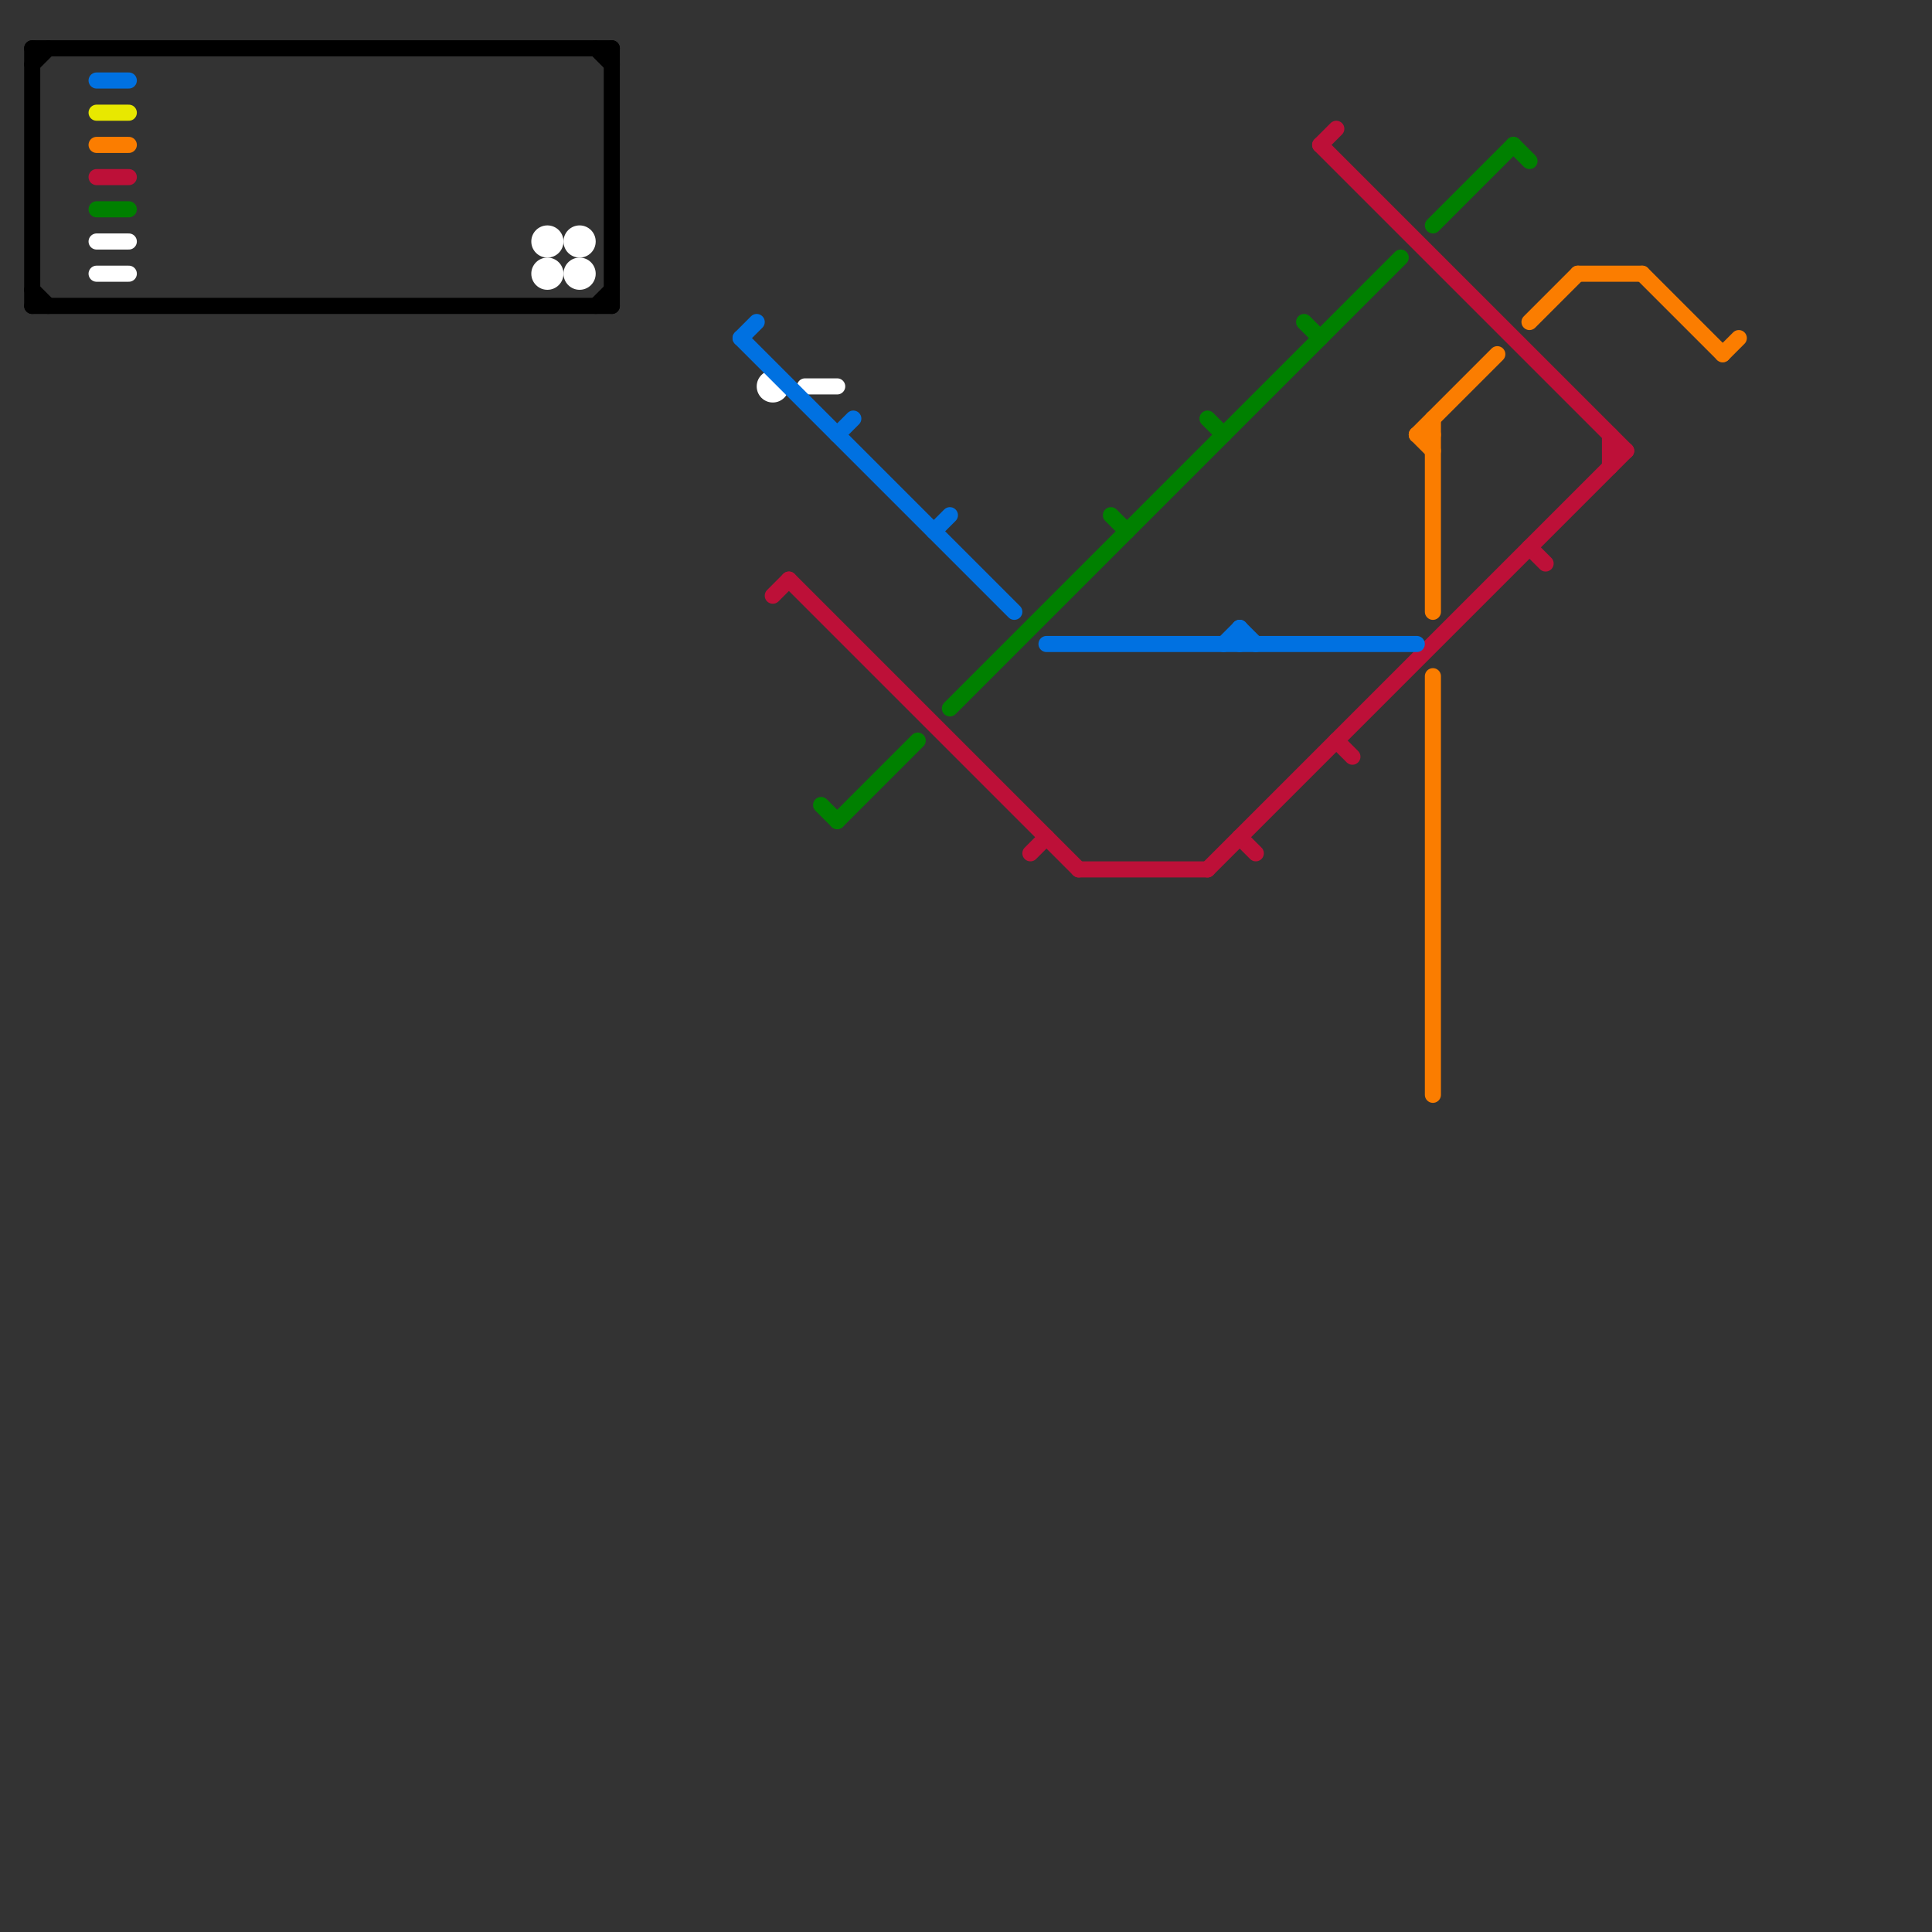 
<svg version="1.1" xmlns="http://www.w3.org/2000/svg" viewBox="0 0 120 120">
<rect x="0" y="0" width="120" height="120" fill="#333333" stroke="none"/>
<style>text { font: 1px Helvetica; font-weight: 600; white-space: pre; dominant-baseline: central; } line { stroke-width: 1; fill: none; stroke-linecap: round; stroke-linejoin: round; } .c0 { stroke: #000000 } .c1 { stroke: #fb7d00 } .c2 { stroke: #bd1038 } .c3 { stroke: #ffffff } .c4 { stroke: #0071e1 } .c5 { stroke: #008000 } .c6 { stroke: #e8e800 }</style><defs><g id="wm-xf"><circle r="1.2" fill="#000"/><circle r="0.9" fill="#fff"/><circle r="0.6" fill="#000"/><circle r="0.3" fill="#fff"/></g><g id="wm"><circle r="0.6" fill="#000"/><circle r="0.3" fill="#fff"/></g></defs><line class="c0" x1="37" y1="19" x2="38" y2="18"/><line class="c0" x1="37" y1="3" x2="38" y2="4"/><line class="c0" x1="2" y1="3" x2="38" y2="3"/><line class="c0" x1="2" y1="18" x2="3" y2="19"/><line class="c0" x1="38" y1="3" x2="38" y2="19"/><line class="c0" x1="2" y1="3" x2="2" y2="19"/><line class="c0" x1="2" y1="19" x2="38" y2="19"/><line class="c0" x1="2" y1="4" x2="3" y2="3"/><line class="c1" x1="88" y1="27" x2="89" y2="28"/><line class="c1" x1="6" y1="9" x2="8" y2="9"/><line class="c1" x1="102" y1="17" x2="107" y2="22"/><line class="c1" x1="88" y1="27" x2="89" y2="27"/><line class="c1" x1="89" y1="26" x2="89" y2="38"/><line class="c1" x1="88" y1="27" x2="93" y2="22"/><line class="c1" x1="95" y1="20" x2="98" y2="17"/><line class="c1" x1="98" y1="17" x2="102" y2="17"/><line class="c1" x1="89" y1="42" x2="89" y2="68"/><line class="c1" x1="107" y1="22" x2="108" y2="21"/><line class="c2" x1="64" y1="53" x2="65" y2="52"/><line class="c2" x1="95" y1="34" x2="96" y2="35"/><line class="c2" x1="6" y1="11" x2="8" y2="11"/><line class="c2" x1="67" y1="54" x2="75" y2="54"/><line class="c2" x1="100" y1="28" x2="101" y2="28"/><line class="c2" x1="77" y1="52" x2="78" y2="53"/><line class="c2" x1="75" y1="54" x2="101" y2="28"/><line class="c2" x1="49" y1="36" x2="67" y2="54"/><line class="c2" x1="82" y1="9" x2="101" y2="28"/><line class="c2" x1="83" y1="46" x2="84" y2="47"/><line class="c2" x1="48" y1="37" x2="49" y2="36"/><line class="c2" x1="82" y1="9" x2="83" y2="8"/><line class="c2" x1="100" y1="27" x2="100" y2="29"/><line class="c3" x1="6" y1="17" x2="8" y2="17"/><line class="c3" x1="6" y1="15" x2="8" y2="15"/><line class="c3" x1="50" y1="24" x2="52" y2="24"/><circle cx="34" cy="17" r="1" fill="#ffffff" /><circle cx="48" cy="24" r="1" fill="#ffffff" /><circle cx="36" cy="17" r="1" fill="#ffffff" /><circle cx="34" cy="15" r="1" fill="#ffffff" /><circle cx="36" cy="15" r="1" fill="#ffffff" /><line class="c4" x1="76" y1="40" x2="77" y2="39"/><line class="c4" x1="58" y1="33" x2="59" y2="32"/><line class="c4" x1="77" y1="39" x2="77" y2="40"/><line class="c4" x1="77" y1="39" x2="78" y2="40"/><line class="c4" x1="46" y1="21" x2="63" y2="38"/><line class="c4" x1="52" y1="27" x2="53" y2="26"/><line class="c4" x1="65" y1="40" x2="88" y2="40"/><line class="c4" x1="46" y1="21" x2="47" y2="20"/><line class="c4" x1="6" y1="5" x2="8" y2="5"/><line class="c5" x1="6" y1="13" x2="8" y2="13"/><line class="c5" x1="51" y1="50" x2="52" y2="51"/><line class="c5" x1="75" y1="26" x2="76" y2="27"/><line class="c5" x1="69" y1="32" x2="70" y2="33"/><line class="c5" x1="89" y1="14" x2="94" y2="9"/><line class="c5" x1="59" y1="44" x2="87" y2="16"/><line class="c5" x1="94" y1="9" x2="95" y2="10"/><line class="c5" x1="81" y1="20" x2="82" y2="21"/><line class="c5" x1="52" y1="51" x2="57" y2="46"/><line class="c6" x1="6" y1="7" x2="8" y2="7"/>
</svg>
